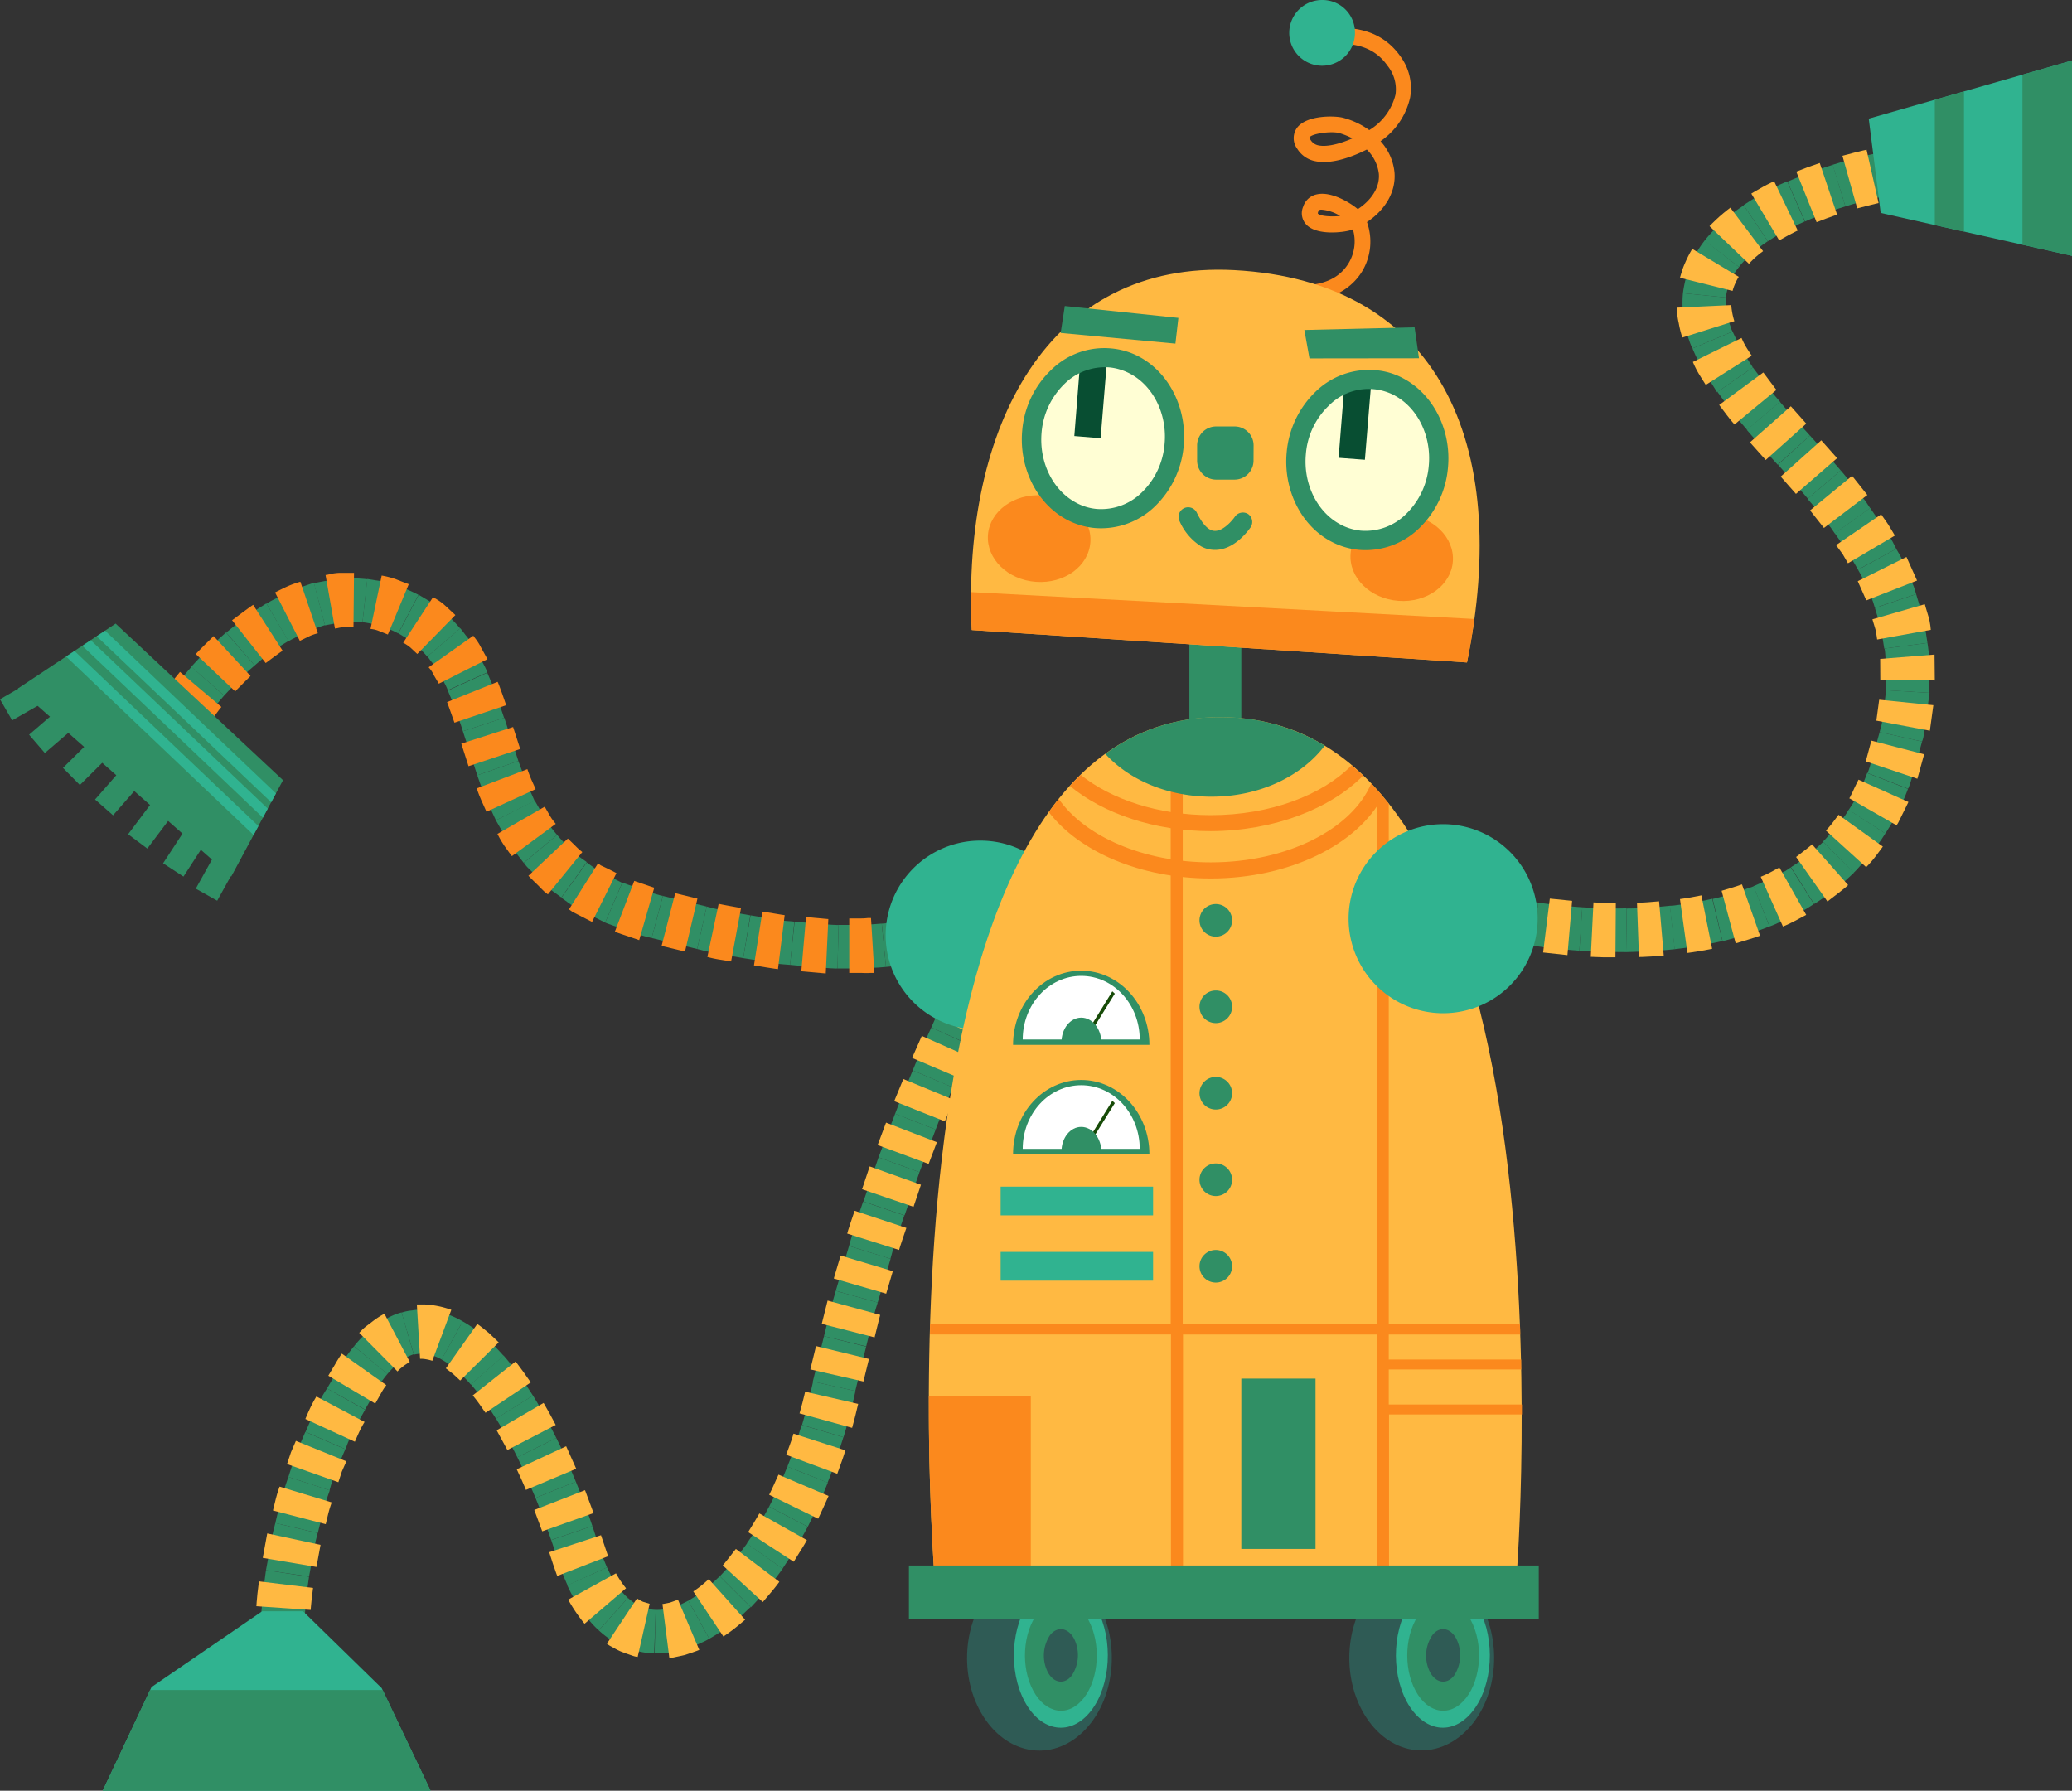 <svg xmlns="http://www.w3.org/2000/svg" viewBox="0 0 315.18 272.4"><rect x="0" y="0" width="315.18" height="272.4" fill="#333333" stroke="none"/><defs><style>.cls-1{fill:#308f65;}.cls-2{fill:#fb891d;}.cls-3{fill:#ffb942;}.cls-4{fill:#30b390;}.cls-5{fill:#2f5b55;}.cls-6{fill:#fffed4;}.cls-7{fill:#084e32;}.cls-8{fill:#fff;}.cls-9{fill:#174b08;}</style></defs><g id="Слой_2" data-name="Слой 2"><g id="_Layer_" data-name="&lt;Layer&gt;"><path class="cls-1" d="M34.09,105.81S33,107.06,32,108.35,30,111,30.09,110.92l-5.55-3.61c0-.09,1.09-1.6,2.24-3.07s2.35-2.81,2.35-2.81Z"/><path class="cls-2" d="M33.68,107.54s-.54.65-1,1.3-1,1.29-1,1.29l-6.69-4.89s.58-.79,1.18-1.54,1.21-1.49,1.21-1.49Z"/><path class="cls-1" d="M38.74,101.23s-1.23,1-2.39,2.2-2.26,2.38-2.26,2.38l-5-4.38s1.23-1.37,2.55-2.68,2.74-2.54,2.74-2.54Z"/><path class="cls-2" d="M38.11,102.83s-.59.6-1.18,1.17-1.15,1.18-1.15,1.18l-6-5.69s.64-.7,1.34-1.38,1.38-1.35,1.38-1.35Z"/><path class="cls-1" d="M43.89,97.49l-.84.52a17.45,17.45,0,0,0-1.8,1.22c-1.3.92-2.51,2-2.51,2l-4.32-5s1.41-1.2,2.93-2.32c.76-.57,1.56-1.1,2.17-1.49l1-.63Z"/><path class="cls-2" d="M43,99c0-.09-2.58,1.86-2.58,1.86L35.3,94.35S38.44,92,38.5,92Z"/><path class="cls-1" d="M49.44,95.09s-1.41.44-2.81,1c-.69.36-1.37.7-1.9,1a5.58,5.58,0,0,0-.84.47l-3.34-5.72a8,8,0,0,1,1-.59L44,90c1.84-.74,3.76-1.35,3.76-1.35Z"/><path class="cls-2" d="M48.35,96.33a7.32,7.32,0,0,0-1.38.49l-1.36.66-3.77-7.36s.92-.48,1.85-.91a15.18,15.18,0,0,1,2-.72Z"/><path class="cls-1" d="M55.14,94.65a15.27,15.27,0,0,0-2.83,0c-1.43.18-2.87.48-2.87.48l-1.69-6.42s2-.43,4-.68a23.32,23.32,0,0,1,4.13.08Z"/><path class="cls-2" d="M53.77,95.39H52.39a5.92,5.92,0,0,0-1,.15,2.7,2.7,0,0,1-.44.07l-1.43-8.15s.27,0,.67-.13a8.12,8.12,0,0,1,1.46-.19l2.2,0Z"/><path class="cls-1" d="M60.57,96.35a13.76,13.76,0,0,0-2.65-1.1,15.36,15.36,0,0,0-2.78-.6l.73-6.58,1.28.21a13.75,13.75,0,0,1,2.74.63,24.08,24.08,0,0,1,3.77,1.58Z"/><path class="cls-2" d="M59,96.52,57.69,96a4.3,4.3,0,0,0-1.33-.33l1.7-8.12a13.9,13.9,0,0,1,2.12.54c1,.41,2,.77,2,.77Z"/><path class="cls-1" d="M65,99.88a19.32,19.32,0,0,0-2-2,13.09,13.09,0,0,0-1.64-1.08l-.76-.46,3.09-5.86,1.1.65a21,21,0,0,1,2.34,1.58A24.47,24.47,0,0,1,70,95.6Z"/><path class="cls-2" d="M63.47,99.48l-1-.94a6.26,6.26,0,0,0-1.14-.77l4.54-6.93.58.34a7.73,7.73,0,0,1,1.21.89l1.61,1.49Z"/><path class="cls-1" d="M68.12,105a9.83,9.83,0,0,0-.41-.91c-.27-.51-.64-1.17-1-1.84a8.08,8.08,0,0,0-1.15-1.66c-.32-.46-.54-.74-.54-.74l5-4.28s.32.39.77,1a13.09,13.09,0,0,1,1.56,2.28c.47.84.95,1.7,1.29,2.35a8.22,8.22,0,0,1,.49,1.08Z"/><path class="cls-2" d="M66.75,104,66,102.72a4.29,4.29,0,0,0-.8-1.21L72,96.7s.15.22.4.54a8.76,8.76,0,0,1,.75,1.21c.5.9,1,1.82,1,1.82Z"/><path class="cls-1" d="M70.41,111.23s-.12-.42-.32-1-.5-1.37-.76-2.17-.59-1.54-.82-2.09-.39-.92-.39-.92l6-2.72.46,1.08c.27.65.65,1.53.94,2.38s1.16,3.41,1.16,3.41Z"/><path class="cls-2" d="M69.13,109.93S68,106.72,68,106.8l7.69-3.08c.09,0,1.31,3.55,1.31,3.55Z"/><polygon class="cls-1" points="72.6 117.93 70.41 111.23 76.71 109.18 78.85 115.76 72.6 117.93"/><polygon class="cls-2" points="71.27 116.55 70.17 113.12 78.05 110.59 79.13 113.93 71.27 116.55"/><path class="cls-1" d="M75.43,124.78s-.8-1.69-1.54-3.42-1.29-3.43-1.29-3.43l6.25-2.17L80,118.85l1.33,3Z"/><path class="cls-2" d="M74,123.48s-.4-.88-.8-1.78-.68-1.78-.68-1.78L80.22,117s.27.81.59,1.55.67,1.49.67,1.49Z"/><path class="cls-1" d="M79.66,131.25s-1.23-1.55-2.32-3.13l-1.91-3.34,5.91-3s.78,1.37,1.56,2.72S84.75,127,84.75,127Z"/><path class="cls-2" d="M77.87,130.23s-.64-.82-1.2-1.64-1-1.74-1-1.74l7.19-4.14s.39.7.78,1.37.9,1.24.9,1.24Z"/><path class="cls-1" d="M85.39,136.51s-1.63-1.17-2-1.45-.68-.65-1-1c-.71-.69-1.39-1.39-1.92-1.9a4.8,4.8,0,0,1-.78-.92L84.75,127a21.61,21.61,0,0,0,2.12,2.21l.79.79.81.58c.48.33.79.56.79.56Z"/><path class="cls-2" d="M83.34,136.05l-.5-.39c-.28-.26-.64-.63-1-1-.74-.7-1.46-1.44-1.46-1.44l6-5.66,1.09,1.05a9.24,9.24,0,0,0,1.11,1Z"/><path class="cls-1" d="M92.06,140.34,87.39,138c-.36-.27-.72-.51-1-.72l-1-.73,3.87-5.35,1.58,1.15,1,.51,2.8,1.44Z"/><path class="cls-2" d="M90.06,140.24l-3-1.54-.51-.37,4.42-7,.4.3,1,.47,1.4.71Z"/><path class="cls-1" d="M99.13,142.69s-.44-.1-1.08-.27-1.56-.5-2.44-.8-1.78-.64-2.45-.86-1.1-.42-1.1-.42l2.61-6.08s6,2.17,6.17,2Z"/><polygon class="cls-2" points="97.23 143.01 93.52 141.75 96.48 134 99.52 135.04 97.23 143.01"/><polygon class="cls-1" points="106.05 144.36 99.13 142.69 100.84 136.29 107.5 137.9 106.05 144.36"/><polygon class="cls-2" points="104.2 144.75 100.64 143.89 102.71 135.87 106.09 136.69 104.2 144.75"/><path class="cls-1" d="M113.06,145.75s-1.76-.33-3.53-.6c-.89-.13-1.73-.39-2.39-.51l-1.09-.28,1.45-6.46s.41.12,1,.26,1.45.39,2.29.51c1.66.26,3.34.57,3.34.57Z"/><path class="cls-2" d="M111.21,146.26s-.9-.16-1.81-.3a16.72,16.72,0,0,1-1.8-.39l1.72-8.1c0,.06,3.4.65,3.4.65Z"/><path class="cls-1" d="M120.18,146.77l-1.13-.09a22.57,22.57,0,0,1-2.45-.34c-1.77-.33-3.54-.59-3.54-.59l1.11-6.51s1.68.27,3.36.56c.83.14,1.67.27,2.3.31s1,.09,1,.09Z"/><path class="cls-2" d="M118.34,147.42s-.92-.11-1.83-.27-1.82-.3-1.82-.3l1.28-8.18s.85.12,1.69.27,1.7.27,1.7.27Z"/><path class="cls-1" d="M127.4,147.3c0,.17-7.22-.53-7.22-.53l.69-6.57s6.71.64,6.69.48Z"/><polygon class="cls-2" points="125.61 148.08 121.89 147.75 122.61 139.5 126 139.81 125.61 148.08"/><path class="cls-1" d="M134.77,147.08l-1.16.1c-.69,0-1.63.16-2.55.14-1.82,0-3.66,0-3.66,0l.16-6.62s1.66,0,3.33,0c.83,0,1.62-.11,2.23-.13l1-.08Z"/><path class="cls-2" d="M133,148l-.6,0a10.79,10.79,0,0,1-1.31,0c-1,0-1.91,0-1.91,0v-8.29s.83,0,1.68,0a9.11,9.11,0,0,0,1.12-.06l.51,0Z"/><path class="cls-1" d="M142.64,145.48a27,27,0,0,1-4.1,1.11c-1.92.34-3.77.49-3.77.49l-.64-6.58a25.15,25.15,0,0,0,3.16-.42,13.22,13.22,0,0,0,2-.46c.61-.14.6-.18.66-.18Z"/><path class="cls-2" d="M140.76,146.92c-.08.14-4,.79-4,.79l-1.12-8.21s3.09-.52,3-.58Z"/><path class="cls-1" d="M141.67,156.29s.7-1.62,1.48-3.24l1.58-3.25,5.89,3-1.48,3.06c-.75,1.55-1.44,3.15-1.44,3.15Z"/><polygon class="cls-3" points="141.63 154.39 143.2 151.06 150.66 154.69 149.16 157.86 141.63 154.39"/><path class="cls-1" d="M138.84,162.83s.67-1.65,1.37-3.28,1.46-3.26,1.46-3.26l6,2.74s-.73,1.56-1.42,3.16-1.34,3.21-1.34,3.21Z"/><polygon class="cls-3" points="138.74 160.93 140.22 157.58 147.79 160.94 146.37 164.17 138.74 160.93"/><path class="cls-1" d="M136.16,169.42s.62-1.67,1.32-3.32l1.36-3.27,6.1,2.57-1.33,3.19c-.68,1.6-1.28,3.23-1.28,3.23Z"/><polygon class="cls-3" points="136.02 167.51 137.41 164.14 145.07 167.3 143.72 170.58 136.02 167.51"/><polygon class="cls-1" points="133.64 176.04 136.16 169.41 142.33 171.82 139.86 178.31 133.64 176.04"/><polygon class="cls-3" points="133.5 174.18 134.78 170.77 142.51 173.75 141.26 177.05 133.5 174.18"/><polygon class="cls-1" points="131.34 182.77 133.64 176.04 139.86 178.31 137.6 184.88 131.34 182.77"/><polygon class="cls-3" points="131.13 180.9 132.29 177.43 140.09 180.22 138.96 183.58 131.13 180.9"/><path class="cls-1" d="M129.15,189.53s.47-1.71,1-3.4l1.15-3.36,6.26,2.11s-.55,1.65-1.11,3.29-1,3.31-1,3.31Z"/><path class="cls-3" d="M128.87,187.65s.24-.88.54-1.73.59-1.74.59-1.74l7.87,2.61s-.28.84-.57,1.67-.54,1.68-.54,1.68Z"/><polygon class="cls-1" points="127.13 196.36 129.15 189.53 135.47 191.48 133.51 198.14 127.13 196.36"/><polygon class="cls-3" points="126.83 194.48 127.87 190.99 135.81 193.37 134.8 196.79 126.83 194.48"/><path class="cls-1" d="M125.34,203.25s.44-1.74.85-3.46c.2-.87.43-1.73.63-2.36s.31-1.07.31-1.07l6.38,1.78-.31,1c-.2.63-.42,1.46-.62,2.31-.4,1.67-.82,3.36-.82,3.36Z"/><path class="cls-3" d="M125,201.38l.89-3.54,8,2.18s-.23.85-.43,1.71-.42,1.71-.42,1.71Z"/><polygon class="cls-1" points="123.64 210.16 125.34 203.25 131.75 204.85 130.1 211.59 123.64 210.16"/><polygon class="cls-3" points="123.26 208.31 124.13 204.76 132.18 206.72 131.34 210.15 123.26 208.31"/><path class="cls-1" d="M122,216.76s.48-1.64.89-3.26.79-3.34.79-3.34l6.45,1.43s-.38,1.76-.82,3.5-1,3.53-1,3.53Z"/><path class="cls-3" d="M121.62,215s.23-.8.45-1.64.4-1.66.4-1.66l8.07,1.86s-.21.9-.44,1.82-.48,1.82-.48,1.82Z"/><path class="cls-1" d="M119.77,223.09s.64-1.54,1.17-3.15,1-3.18,1-3.18l6.35,1.86s-.54,1.75-1.12,3.48-1.28,3.43-1.28,3.43Z"/><path class="cls-3" d="M119.59,221.3s.28-.8.58-1.59.53-1.63.53-1.63l7.89,2.54s-.26.9-.59,1.79-.64,1.78-.64,1.78Z"/><path class="cls-1" d="M117,229.17s.77-1.47,1.46-3,1.31-3.08,1.31-3.08l6.15,2.44s-.67,1.71-1.44,3.39-1.61,3.32-1.61,3.32Z"/><path class="cls-3" d="M117,227.38s.38-.74.72-1.52.7-1.54.7-1.54l7.62,3.24s-.4.87-.78,1.73-.81,1.73-.81,1.73Z"/><path class="cls-1" d="M113.59,234.8s.94-1.33,1.79-2.75,1.62-2.88,1.62-2.88l5.87,3.07s-.87,1.64-1.83,3.23-2,3.14-2,3.14Z"/><path class="cls-3" d="M113.8,233.06s.44-.7.87-1.42.84-1.42.84-1.42l7.23,4.06s-.46.84-1,1.66l-1,1.63Z"/><path class="cls-1" d="M109.49,239.78s.27-.3.68-.73,1-1,1.46-1.65c1-1.25,2-2.6,2-2.6l5.43,3.81s-1.08,1.53-2.29,3c-.6.73-1.22,1.45-1.73,2s-.82.88-.82.88Z"/><path class="cls-3" d="M109.94,238.12s.53-.61,1-1.23,1-1.27,1-1.27l6.61,5s-.58.8-1.22,1.55-1.3,1.53-1.3,1.53Z"/><path class="cls-1" d="M104.7,243.49a20,20,0,0,0,2.47-1.67,18.88,18.88,0,0,0,1.61-1.38c.42-.41.71-.66.71-.66l4.69,4.68s-.36.31-.89.83-1.27,1.14-2.05,1.76a26.16,26.16,0,0,1-3.35,2.23Z"/><path class="cls-3" d="M105.46,242.08a14.77,14.77,0,0,0,1.2-.87c.59-.48,1.16-1,1.16-1l5.53,6.18-1.59,1.31c-.82.65-1.72,1.24-1.72,1.24Z"/><path class="cls-1" d="M99.73,244.89a8.66,8.66,0,0,0,2.44-.31c.62-.23,1.26-.45,1.74-.69l.79-.4,3.19,5.79a8.2,8.2,0,0,1-1.16.59,19.65,19.65,0,0,1-2.75,1.06,14.12,14.12,0,0,1-3,.53,7,7,0,0,1-1,0l-.4,0Z"/><path class="cls-3" d="M100.77,244s.56-.09,1.15-.22l1.21-.44,3.24,7.64s-.25.11-.66.25l-1.52.52c-.58.14-1.17.25-1.6.35a5.52,5.52,0,0,1-.77.12Z"/><path class="cls-1" d="M95.52,243.07a7.85,7.85,0,0,0,2,1.35,6.7,6.7,0,0,0,2.22.47l-.23,6.59h-.4a7,7,0,0,1-1.06-.1,14,14,0,0,1-3.13-.88A13.17,13.17,0,0,1,91.08,248Z"/><path class="cls-3" d="M96.9,243.14a5.87,5.87,0,0,0,.92.52l1,.3L97,252.05a3.68,3.68,0,0,1-.79-.19c-.46-.16-1.08-.37-1.67-.6s-1.14-.57-1.57-.8a3.35,3.35,0,0,1-.65-.43Z"/><path class="cls-1" d="M92.34,238.43A17.5,17.5,0,0,0,93.77,241a12.14,12.14,0,0,0,1.17,1.51,7.49,7.49,0,0,0,.58.56L91.08,248s-.43-.37-1-1a19,19,0,0,1-1.79-2.3,23.22,23.22,0,0,1-2-3.55Z"/><path class="cls-3" d="M93.7,239.33a15.22,15.22,0,0,0,1.53,2.27L88.92,247a24,24,0,0,1-2.49-3.67Z"/><path class="cls-1" d="M90.11,232.13s.56,1.69,1.11,3.39c.49,1.51,1.12,2.91,1.12,2.91l-6,2.74a34.75,34.75,0,0,1-1.41-3.63c-.53-1.64-1.08-3.28-1.08-3.28Z"/><path class="cls-3" d="M91.42,233.53l1.08,3.2-7.74,3s-.35-.95-.67-1.91l-.55-1.7Z"/><path class="cls-1" d="M87.59,225.38s.68,1.66,1.31,3.35,1.21,3.4,1.21,3.4l-6.27,2.13s-.56-1.62-1.15-3.23-1.23-3.17-1.23-3.17Z"/><polygon class="cls-3" points="88.99 226.68 90.29 230.16 82.48 232.94 81.27 229.69 88.99 226.68"/><path class="cls-1" d="M84.62,218.74s.82,1.62,1.55,3.29,1.42,3.35,1.42,3.35l-6.13,2.48s-.66-1.57-1.34-3.13-1.43-3.06-1.43-3.06Z"/><path class="cls-3" d="M86.12,220l1.53,3.42L80,226.64s-.32-.8-.68-1.59-.72-1.55-.72-1.55Z"/><path class="cls-1" d="M81.07,212.29s1,1.58,1.86,3.19,1.69,3.26,1.69,3.26l-5.93,2.93s-.75-1.52-1.56-3-1.68-2.88-1.68-2.88Z"/><path class="cls-3" d="M82.69,213.41s.48.83.94,1.66.9,1.69.9,1.69l-7.35,3.81-1.63-3Z"/><path class="cls-1" d="M76.61,206.2s1.27,1.45,2.38,3,2.08,3.1,2.08,3.1l-5.62,3.51s-.88-1.41-1.83-2.72-2-2.52-2-2.52Z"/><path class="cls-3" d="M78.43,207.11s.61.78,1.19,1.59l1.12,1.59-6.89,4.62-.94-1.35c-.47-.67-1-1.29-1-1.29Z"/><path class="cls-1" d="M70.38,201a22.16,22.16,0,0,1,3.44,2.42,33.4,33.4,0,0,1,2.79,2.83l-5,4.36a24.4,24.4,0,0,0-2.16-2.2,14,14,0,0,0-2.29-1.61Z"/><path class="cls-3" d="M72.6,201.4s.25.16.57.41l1.17.94c.78.71,1.52,1.45,1.52,1.45L70,210l-1.08-1-1.1-.85Z"/><path class="cls-1" d="M61.09,199.67a6.71,6.71,0,0,1,1.53-.32,10.38,10.38,0,0,1,3.42,0A14.62,14.62,0,0,1,70.38,201l-3.2,5.8a7.93,7.93,0,0,0-2.22-.84,5.45,5.45,0,0,0-2,.11Z"/><path class="cls-3" d="M63.41,198.43h.87a9.07,9.07,0,0,1,1.85.16,13.74,13.74,0,0,1,2.52.66L65.76,207a7,7,0,0,0-1-.24,4.32,4.32,0,0,0-.86-.06Z"/><path class="cls-1" d="M53.85,204.79a17.19,17.19,0,0,1,3.06-3,15.24,15.24,0,0,1,2.74-1.64,8.38,8.38,0,0,1,1.44-.51L62.93,206a7.17,7.17,0,0,0-2,1.08,13.94,13.94,0,0,0-2,1.93Z"/><path class="cls-3" d="M54.64,202.74l.5-.51c.31-.3.8-.67,1.25-1a14.74,14.74,0,0,1,1.4-1c.4-.24.69-.39.69-.39l3.85,7.33s-.46.28-.93.61c-.22.2-.47.37-.64.53s-.29.31-.29.31Z"/><path class="cls-1" d="M49.75,211.21s.93-1.59,1.84-3.19a25.66,25.66,0,0,1,2.26-3.23L58.94,209a16.71,16.71,0,0,0-1.76,2.52l-1.65,2.9Z"/><path class="cls-3" d="M49.94,209.27s.49-.83,1-1.67A18.69,18.69,0,0,1,52,205.91l6.76,4.79a4,4,0,0,1-.28.39,10.75,10.75,0,0,0-.57.95l-.83,1.47Z"/><path class="cls-1" d="M46.48,217.81s.74-1.68,1.47-3.36,1.8-3.24,1.8-3.24l5.78,3.24s-.83,1.47-1.64,2.93-1.33,3.07-1.33,3.07Z"/><path class="cls-3" d="M46.45,215.85s.37-.9.77-1.74a18.13,18.13,0,0,1,.91-1.68l7.33,3.87a14.88,14.88,0,0,0-.8,1.48c-.35.76-.68,1.53-.68,1.53Z"/><path class="cls-1" d="M43.87,224.66,45,221.18l1.45-3.37,6.08,2.64s-.67,1.53-1.33,3.07-1.07,3.19-1.07,3.19Z"/><path class="cls-3" d="M43.66,222.71l.6-1.79c.37-.88.75-1.74.75-1.74l7.68,3.11L52,223.85c-.27.81-.53,1.62-.53,1.62Z"/><path class="cls-1" d="M41.88,231.68s.41-1.78.89-3.55,1.1-3.47,1.1-3.47l6.29,2.05s-.59,1.59-1,3.21-.82,3.28-.82,3.28Z"/><path class="cls-3" d="M41.52,229.77s.22-.91.45-1.83.56-1.8.56-1.8l7.93,2.4s-.3.8-.51,1.64-.4,1.67-.4,1.67Z"/><path class="cls-1" d="M40.46,238.85s.34-1.8.64-3.6.78-3.57.78-3.57l6.44,1.52s-.44,1.62-.72,3.3-.59,3.32-.59,3.32Z"/><polygon class="cls-3" points="39.97 236.98 40.65 233.26 48.76 235 48.14 238.36 39.97 236.98"/><path class="cls-1" d="M39.72,246.25s0-.47.06-1.24.13-1.61.23-2.52c.19-1.83.45-3.64.45-3.64l6.55,1s-.26,1.67-.43,3.34c-.09.83-.15,1.65-.19,2.27l0,1Z"/><path class="cls-3" d="M39,244.33s.06-1,.16-1.91.23-1.87.23-1.87l8.23,1s-.11.84-.21,1.7-.15,1.65-.15,1.65Z"/><path class="cls-1" d="M233.05,143.84s-1.79-.23-3.57-.57c-.9-.17-1.8-.36-2.46-.5s-1.18-.27-1.18-.27l1.64-6.41c-.07,0,1.54.37,3.19.68s3.32.53,3.32.53Z"/><path class="cls-3" d="M231.2,144.39s-.93-.14-1.85-.31-1.84-.37-1.84-.37l1.69-8.11,1.66.32c.83.16,1.66.29,1.66.29Z"/><path class="cls-1" d="M240.24,144.62s-1.81-.13-3.6-.32-3.59-.46-3.59-.46l.94-6.54s1.67.25,3.35.43,3.35.28,3.35.28Z"/><polygon class="cls-3" points="238.43 145.29 234.73 144.89 235.75 136.69 239.14 137.03 238.43 145.29"/><path class="cls-1" d="M247.48,144.83s-1.82,0-3.63-.05-3.61-.16-3.61-.16l.45-6.61s1.68.11,3.36.16,3.34,0,3.34,0Z"/><path class="cls-3" d="M245.73,145.62s-.94,0-1.88,0l-1.87-.07.41-8.28,1.7.07c.85,0,1.7,0,1.7,0Z"/><path class="cls-1" d="M254.76,144.39s-1.82.2-3.65.3-3.63.14-3.63.14l-.09-6.63s1.68,0,3.33-.12,3.31-.3,3.31-.3Z"/><path class="cls-3" d="M253.08,145.36l-1.89.14c-.94.07-1.88.08-1.88.08l-.3-8.27s.85,0,1.69-.07,1.67-.14,1.67-.14Z"/><path class="cls-1" d="M262,143.15s-1.81.43-3.63.72c-.91.15-1.82.3-2.5.38l-1.14.14-.73-6.61a7.94,7.94,0,0,0,1-.09c.62-.08,1.44-.18,2.25-.32,1.62-.28,3.21-.65,3.21-.65Z"/><path class="cls-3" d="M260.44,144.33s-.93.19-1.88.35-1.88.28-1.88.28l-1.13-8.2s.82-.11,1.64-.25l1.62-.31Z"/><path class="cls-1" d="M269.16,140.93l-1.1.42c-.66.26-1.55.55-2.44.82-1.79.55-3.59,1-3.59,1l-1.51-6.43s1.61-.35,3.15-.87a21.27,21.27,0,0,0,2.1-.71l1-.34Z"/><path class="cls-3" d="M267.73,142.34s-.92.33-1.84.6l-1.87.56-2.14-8,1.56-.47c.78-.23,1.54-.5,1.54-.5Z"/><path class="cls-1" d="M275.92,137.51l-1,.65c-.63.35-1.46.79-2.3,1.24s-1.72.79-2.36,1.09a10.47,10.47,0,0,1-1.09.44l-2.44-6.13s.38-.15.92-.4,1.3-.54,2-.9,1.4-.77,1.92-1l.83-.55Z"/><path class="cls-3" d="M274.75,139.17l-1.76.94c-.87.46-1.78.83-1.78.83l-3.38-7.57s.74-.29,1.44-.66,1.4-.76,1.4-.76Z"/><path class="cls-1" d="M282,132.76s-.36.35-.9.84a24.22,24.22,0,0,1-2,1.7,35,35,0,0,1-3.14,2.21l-3.53-5.6A24.61,24.61,0,0,0,275,130.1a16.62,16.62,0,0,0,1.63-1.39c.44-.39.72-.67.72-.67Z"/><path class="cls-3" d="M281.12,134.62c.06.09-3.14,2.51-3.14,2.51l-4.77-6.77s2.48-1.88,2.42-1.93Z"/><path class="cls-1" d="M286.79,126.78l-.65,1c-.43.59-1,1.36-1.59,2.12s-1.29,1.46-1.76,2-.83.87-.83.87L277.31,128a8.41,8.41,0,0,0,.67-.7c.38-.44.95-1,1.43-1.61L280.7,124l.52-.83Z"/><path class="cls-3" d="M286.41,128.78s-.6.82-1.22,1.63-1.32,1.5-1.32,1.5l-6.13-5.57a12.68,12.68,0,0,0,1-1.16l.93-1.24Z"/><path class="cls-1" d="M290.23,120a27.48,27.48,0,0,1-1.54,3.47,20.89,20.89,0,0,1-1.27,2.32l-.63,1-5.57-3.59s.2-.33.53-.82a16.22,16.22,0,0,0,1-1.91,20.53,20.53,0,0,0,1.27-2.88Z"/><path class="cls-3" d="M290.3,122s-1.32,2.68-1.48,3a3.32,3.32,0,0,1-.33.54l-7.19-4.11a1.72,1.72,0,0,0,.24-.43c.14-.26.31-.6.48-1,.34-.72.69-1.4.69-1.4Z"/><path class="cls-1" d="M292.37,112.8s-1.91,7.2-2.14,7.17l-6.18-2.39c.18.09,1.87-6.22,1.87-6.22Z"/><polygon class="cls-3" points="292.69 114.74 291.66 118.46 283.81 115.82 284.66 112.66 292.69 114.74"/><path class="cls-1" d="M293.51,105.39s-.75,5.6-.85,6.3-.29,1.11-.29,1.11l-6.45-1.44s.09-.4.27-1,.71-5.37.71-5.37Z"/><polygon class="cls-3" points="294.09 107.27 293.56 111.15 285.42 109.62 285.85 106.44 294.09 107.27"/><path class="cls-1" d="M293.19,97.8a23,23,0,0,1,.3,3.8c0,1.89,0,3.79,0,3.79L286.9,105s0-6.38-.28-6.34Z"/><polygon class="cls-3" points="294.27 99.57 294.31 103.51 286.02 103.4 286 100.23 294.27 99.57"/><path class="cls-1" d="M291.47,90.38s.55,1.84,1.1,3.65c.35,1.88.62,3.77.62,3.77l-6.57.86s-.24-1.56-.49-3.12c-.47-1.51-.93-3.05-.93-3.05Z"/><path class="cls-3" d="M292.79,91.91s.28,1,.56,1.9.35,2,.35,2l-8.16,1.47s-.09-.77-.26-1.54l-.46-1.53Z"/><path class="cls-1" d="M288.44,83.49s.24.4.59,1,1.81,4.1,2.09,4.75l.35,1.13-6.27,2.11s-.1-.36-.28-.93-1.54-3.48-1.79-4l-.5-.89Z"/><polygon class="cls-3" points="290 84.72 291.61 88.31 283.89 91.33 282.59 88.41 290 84.72"/><path class="cls-1" d="M284.47,77.26s1,1.48,2.1,3,1.87,3.23,1.87,3.23l-5.81,3.16L281,83.84c-.95-1.37-1.9-2.72-1.9-2.72Z"/><path class="cls-3" d="M286.15,78.24l1.09,1.56,1,1.67-7.14,4.21s-.41-.69-.81-1.4l-1-1.36Z"/><path class="cls-1" d="M280,71.56s.3.33.72.85l3.09,3.88.66,1-5.37,3.86-.58-.85c-.39-.5-2.47-3.13-2.87-3.61s-.7-.8-.7-.8Z"/><polygon class="cls-3" points="281.73 72.38 284.05 75.3 277.45 80.31 275.34 77.64 281.73 72.38"/><path class="cls-1" d="M275.32,66.26s1.18,1.28,2.34,2.6,2.34,2.7,2.34,2.7L275,75.86s-1.1-1.31-2.24-2.6-2.31-2.58-2.31-2.58Z"/><polygon class="cls-3" points="277.04 66.98 279.45 69.69 273.19 75.13 270.87 72.5 277.04 66.98"/><path class="cls-1" d="M270.74,61.11s1.09,1.29,2.25,2.57l2.33,2.58-4.92,4.42s-1.18-1.3-2.35-2.61-2.34-2.68-2.34-2.68Z"/><polygon class="cls-3" points="272.41 61.8 274.76 64.44 268.59 69.97 266.19 67.29 272.41 61.8"/><path class="cls-1" d="M266.63,55.89s1,1.32,2,2.63,2.14,2.59,2.14,2.59l-5,4.28s-1.19-1.32-2.3-2.78-2.22-3-2.22-3Z"/><path class="cls-3" d="M268.22,56.66s.52.67,1,1.33,1,1.32,1,1.32l-6.38,5.26s-.6-.68-1.18-1.45l-1.15-1.52Z"/><path class="cls-1" d="M263.55,50.44s.64,1.37,1.36,2.75l1.72,2.7-5.44,3.77s-1-1.58-2-3.19S257.45,53,257.45,53Z"/><path class="cls-3" d="M264.92,51.41a10.45,10.45,0,0,0,.68,1.36c.42.69.87,1.34.87,1.34l-7,4.44s-.53-.83-1.05-1.68a14.31,14.31,0,0,1-.91-1.81Z"/><path class="cls-1" d="M262.56,45.25a9.24,9.24,0,0,0,.14,2.53,10.77,10.77,0,0,0,.51,1.8,2.93,2.93,0,0,0,.34.86L257.45,53a7.35,7.35,0,0,1-.48-1.16,18.13,18.13,0,0,1-.76-2.82A16,16,0,0,1,256,44.6Z"/><path class="cls-3" d="M263.35,46.41a10.57,10.57,0,0,0,.47,2.45l-7.91,2.49a15.39,15.39,0,0,1-.55-2.21,9.47,9.47,0,0,1-.24-1.59l-.05-.75Z"/><path class="cls-1" d="M264.53,40.62a8.93,8.93,0,0,0-2,4.63L256,44.6a17.92,17.92,0,0,1,1.12-4.33,17.31,17.31,0,0,1,2.2-3.7Z"/><path class="cls-3" d="M264.49,42.11a7,7,0,0,0-.56,1.07,6.65,6.65,0,0,0-.38,1.07l-8-2s.08-.3.22-.74a10.28,10.28,0,0,1,.57-1.54,16.68,16.68,0,0,1,1.08-2.11Z"/><path class="cls-1" d="M268.91,36.7a20.89,20.89,0,0,0-2.43,1.85,15.33,15.33,0,0,0-1.4,1.4,6.43,6.43,0,0,0-.55.67l-5.24-4a11.62,11.62,0,0,1,.84-1,21.49,21.49,0,0,1,2-2,26.41,26.41,0,0,1,3.13-2.38Z"/><path class="cls-3" d="M268.19,38.21s-.61.44-1.15.92-1,1-1,1l-6-5.73s.76-.79,1.55-1.49,1.62-1.32,1.62-1.32Z"/><path class="cls-1" d="M274.53,33.69s-1.5.65-2.91,1.4-2.71,1.61-2.71,1.61l-3.68-5.5s1.6-1.08,3.27-2,3.36-1.61,3.36-1.61Z"/><path class="cls-3" d="M273.46,35.07s-.74.35-1.44.73-1.38.77-1.38.77l-4.24-7.12s.86-.52,1.72-1,1.75-.88,1.75-.88Z"/><path class="cls-1" d="M280.71,31.4s-1.6.48-3.14,1.06-3,1.23-3,1.23l-2.67-6.06s1.71-.74,3.43-1.38,3.47-1.18,3.47-1.18Z"/><path class="cls-3" d="M279.45,32.66s-.8.26-1.58.55-1.54.59-1.54.59l-3.09-7.69,1.78-.69,1.79-.62Z"/><path class="cls-1" d="M287.08,29.76c.06,0-1.56.31-3.17.72s-3.2.92-3.2.92l-1.95-6.33s1.73-.54,3.51-1c.88-.23,1.77-.46,2.45-.6l1.19-.22Z"/><path class="cls-3" d="M285.76,30.89s-.81.18-1.62.39l-1.63.42-2.25-8,1.81-.48c.93-.24,1.86-.44,1.86-.44Z"/><polygon class="cls-1" points="17.59 94.86 43.05 118.68 35.17 133.34 2.73 104.73 17.59 94.86"/><polygon class="cls-1" points="8.49 105.78 1.85 109.58 0 106.37 6.63 102.54 8.49 105.78"/><rect class="cls-1" x="4.71" y="108.85" width="7.56" height="3.68" transform="translate(-70.1 32.28) rotate(-40.68)"/><polygon class="cls-1" points="17.48 114.12 12.15 119.41 9.58 116.81 14.91 111.53 17.48 114.12"/><polygon class="cls-1" points="22.13 118.39 17.2 124.02 14.46 121.62 19.38 115.99 22.13 118.39"/><polygon class="cls-1" points="26.92 123.09 22.41 129.08 19.49 126.9 24.01 120.88 26.92 123.09"/><polygon class="cls-1" points="32.02 126.99 27.91 133.34 24.81 131.32 28.94 125 32.02 126.99"/><polygon class="cls-1" points="36.75 130.32 33.04 137.01 29.78 135.18 33.49 128.51 36.75 130.32"/><polygon class="cls-4" points="13.81 97.39 12.53 98.24 39.99 124.38 40.73 123.01 13.81 97.39"/><polygon class="cls-4" points="15.99 95.94 14.71 96.79 41.25 122.04 41.98 120.69 15.99 95.94"/><polygon class="cls-4" points="38.57 127.02 39.31 125.66 11.34 99.03 10.06 99.87 38.57 127.02"/><polygon class="cls-4" points="39.88 245.1 23.05 256.63 15.62 272.4 65.5 272.4 58.06 256.79 46.09 245.1 39.88 245.1"/><path class="cls-4" d="M163.5,142.26a14.39,14.39,0,1,1-14.37-14.39A14.37,14.37,0,0,1,163.5,142.26Z"/><path class="cls-2" d="M198,45.82a21.71,21.71,0,0,1-5-.65l.56-2.36c5.61,1.34,9.72.36,11.59-2.79a6.41,6.41,0,0,0,.64-5.14c-.13.07-.27.09-.41.15-.93.29-5,.87-6.66-.85a2.52,2.52,0,0,1-.48-2.76,2.76,2.76,0,0,1,2.15-1.87c2.1-.43,4.87,1.19,6.15,2.26,1.88-1.21,3.39-3.18,3.2-5.39a6.17,6.17,0,0,0-1.83-3.67c-2.11,1.07-5.32,2.3-7.84,1.77a4.12,4.12,0,0,1-2.73-1.87,2.71,2.71,0,0,1-.06-3.19c1.48-2,5.79-1.86,7-1.55a12,12,0,0,1,4,1.88,8.74,8.74,0,0,0,4-5.42A5.71,5.71,0,0,0,211.06,10c-1.84-2.64-4.74-3.69-8.84-3.21l-.3-2.4c5-.61,8.75.81,11.13,4.22a8.16,8.16,0,0,1,1.45,6.23A11,11,0,0,1,210,21.48a8.26,8.26,0,0,1,2.12,4.73c.27,3.19-1.66,5.91-4.19,7.57a8.79,8.79,0,0,1-.73,7.5C206.27,42.81,203.75,45.82,198,45.82Zm3.13-13.92a1.18,1.18,0,0,0-.27,0,.39.39,0,0,0-.34.3.73.73,0,0,0-.06.27c.28.41,2.11.54,3.39.38A6.22,6.22,0,0,0,201.09,31.9Zm-1.91-11a.91.91,0,0,0,.18.45,1.8,1.8,0,0,0,1.17.77c1.39.28,3.43-.31,5.15-1.07a10.87,10.87,0,0,0-2.08-.83C202.29,19.92,199.42,20.36,199.18,20.93Z"/><path class="cls-4" d="M206.11,4.94A5,5,0,1,1,201.17,0,4.94,4.94,0,0,1,206.11,4.94Z"/><path class="cls-5" d="M149.65,261.22c-3.89-6-3.25-14.82,1.41-19.82s11.61-4.17,15.51,1.79,3.26,14.86-1.42,19.84S153.55,267.21,149.65,261.22Z"/><path class="cls-4" d="M155.89,258.87c-2.54-4.69-2.12-11.62.91-15.51s7.54-3.27,10.06,1.39,2.12,11.63-.91,15.51S158.41,263.53,155.89,258.87Z"/><path class="cls-1" d="M157.18,257.2c-1.94-3.57-1.62-8.87.7-11.85s5.76-2.49,7.69,1.08,1.62,8.87-.69,11.85S159.11,260.77,157.18,257.2Z"/><path class="cls-5" d="M159.39,254.37a5.62,5.62,0,0,1,.32-5.62c1.11-1.42,2.74-1.18,3.66.5a5.62,5.62,0,0,1-.34,5.63C161.93,256.29,160.3,256.06,159.39,254.37Z"/><path class="cls-5" d="M207.8,261.22c-3.89-6-3.26-14.82,1.4-19.82s11.62-4.17,15.52,1.79S228,258.05,223.31,263,211.7,267.21,207.8,261.22Z"/><path class="cls-4" d="M214,258.87c-2.53-4.69-2.13-11.63.91-15.5s7.53-3.28,10.06,1.4,2.12,11.61-.92,15.49S216.56,263.53,214,258.87Z"/><path class="cls-1" d="M215.33,257.2c-1.93-3.57-1.62-8.87.69-11.85s5.77-2.49,7.7,1.08,1.62,8.87-.7,11.85S217.26,260.77,215.33,257.2Z"/><path class="cls-5" d="M217.53,254.37a5.58,5.58,0,0,1,.34-5.62c1.09-1.43,2.73-1.18,3.64.5a5.61,5.61,0,0,1-.32,5.63C220.09,256.29,218.45,256.06,217.53,254.37Z"/><rect class="cls-1" x="180.92" y="91.43" width="7.9" height="23.75"/><path class="cls-3" d="M187.72,41.09c31,1.65,42.27,26.2,35.43,59.68l-75.33-4.93C146.28,64.62,159.6,39.61,187.72,41.09Z"/><path class="cls-2" d="M205.44,84.25c-.27,3.64,3,6.83,7.29,7.15s8-2.36,8.27-6-3-6.83-7.29-7.15S205.71,80.62,205.44,84.25Z"/><path class="cls-2" d="M150.28,81.37c-.26,3.63,3,6.83,7.3,7.14s8-2.35,8.28-6-3-6.83-7.3-7.15S150.55,77.76,150.28,81.37Z"/><path class="cls-6" d="M197.18,69c-.62,6.74,3.72,12.65,9.7,13.21S218.18,77.7,218.8,71s-3.72-12.66-9.69-13.22S197.8,62.23,197.18,69Z"/><path class="cls-7" d="M208.62,57.77l-1,12.17-4-.3.89-11.19A10.12,10.12,0,0,1,208.62,57.77Z"/><path class="cls-6" d="M157,65.67c-.62,6.74,3.73,12.66,9.69,13.2S178,74.41,178.6,67.66,174.88,55,168.91,54.45,157.6,58.92,157,65.67Z"/><path class="cls-7" d="M168.42,54.47l-1,12.19-4-.33.89-11.2A10.29,10.29,0,0,1,168.42,54.47Z"/><path class="cls-1" d="M202.39,82.32a11.29,11.29,0,0,0,4.34,1.32,11.7,11.7,0,0,0,9.12-3.26,14.54,14.54,0,0,0,4.41-9.28c.52-5.61-2.17-11-6.67-13.47a10.69,10.69,0,0,0-4.34-1.32,11.65,11.65,0,0,0-9.12,3.26,14.56,14.56,0,0,0-4.41,9.25C195.2,74.45,197.87,79.89,202.39,82.32Zm9.8-22.13c3.49,1.9,5.56,6.17,5.15,10.63a11.6,11.6,0,0,1-3.51,7.42A8.73,8.73,0,0,1,207,80.72a8.31,8.31,0,0,1-3.21-1c-3.49-1.91-5.56-6.18-5.15-10.63a11.41,11.41,0,0,1,3.51-7.4,8.45,8.45,0,0,1,10-1.53Z"/><path class="cls-1" d="M162.19,79a11.22,11.22,0,0,0,4.35,1.32,11.77,11.77,0,0,0,9.11-3.26,14.54,14.54,0,0,0,4.41-9.28c.51-5.61-2.17-11-6.67-13.46A11.13,11.13,0,0,0,169,53a11.5,11.5,0,0,0-9.1,3.27,14.37,14.37,0,0,0-4.41,9.27C155,71.15,157.69,76.56,162.19,79ZM172,56.9c3.49,1.9,5.56,6.18,5.15,10.62a11.5,11.5,0,0,1-3.5,7.42,8.8,8.8,0,0,1-6.83,2.48,8.09,8.09,0,0,1-3.22-1c-3.49-1.91-5.56-6.16-5.16-10.64a11.63,11.63,0,0,1,3.51-7.41,8.74,8.74,0,0,1,6.84-2.48A8.5,8.5,0,0,1,172,56.9Z"/><path class="cls-1" d="M182.68,83.09a4.27,4.27,0,0,0,1.87.55c3.17.2,5.45-3.09,5.7-3.45a1.47,1.47,0,0,0-.4-2,1.49,1.49,0,0,0-2,.4c-.4.59-1.82,2.25-3.1,2.16-.88,0-1.84-1-2.7-2.77a1.46,1.46,0,0,0-2.62,1.29A8.55,8.55,0,0,0,182.68,83.09Z"/><polygon class="cls-1" points="215.85 54.5 199.19 54.52 198.41 50.2 215.18 49.79 215.85 54.5"/><polygon class="cls-1" points="179.25 48.36 178.8 52.27 161.34 50.65 161.97 46.55 179.25 48.36"/><path class="cls-3" d="M230.69,239.85s10.46-130.76-45.12-130.76c-55.2,0-43.18,134-43.18,134Z"/><path class="cls-2" d="M156.8,212.43H141.29c-.06,17.77,1.1,30.67,1.1,30.67l14.41-.55Z"/><path class="cls-2" d="M231.25,203c0-.53,0-1.06-.05-1.59H211.25V122.27c-.59-.74-1.19-1.47-1.82-2.16V201.4H179.91V118.46h-1.83V201.4H141.47c0,.52,0,1.06,0,1.59h36.65v38.79l1.83-.06V203h29.52v37.65l1.82-.07V215.16h20.22c0-.5,0-1,0-1.51H211.25v-5.33h20.14c0-.51,0-1,0-1.51H211.25V203Z"/><rect class="cls-1" x="138.26" y="238.14" width="95.81" height="8.19"/><path class="cls-1" d="M201.51,113.42a30.35,30.35,0,0,0-15.94-4.33,29,29,0,0,0-17.44,5.58c3.65,4,9.52,6.52,16.16,6.52C191.61,121.19,198,118.07,201.51,113.42Z"/><path class="cls-1" d="M164.47,147.66c-5.73,0-10.37,5-10.37,11.28h20.74C174.84,152.7,170.19,147.66,164.47,147.66Z"/><path class="cls-8" d="M164.47,148.45c-4.92,0-8.9,4.33-8.9,9.68h17.8C173.37,152.78,169.4,148.45,164.47,148.45Z"/><polygon class="cls-9" points="165.35 157.98 164.99 157.62 169.2 150.8 169.58 151.15 165.35 157.98"/><path class="cls-1" d="M164.47,154.8c-1.67,0-3,1.67-3,3.72h6.07C167.5,156.47,166.15,154.8,164.47,154.8Z"/><path class="cls-1" d="M164.47,164.28c-5.73,0-10.37,5.05-10.37,11.3h20.74C174.84,169.33,170.19,164.28,164.47,164.28Z"/><path class="cls-8" d="M164.47,165.08c-4.92,0-8.9,4.34-8.9,9.68h17.8C173.37,169.42,169.4,165.08,164.47,165.08Z"/><polygon class="cls-9" points="165.35 174.61 164.99 174.26 169.2 167.45 169.58 167.8 165.35 174.61"/><path class="cls-1" d="M164.47,171.42c-1.67,0-3,1.68-3,3.72h6.07C167.5,173.1,166.15,171.42,164.47,171.42Z"/><path class="cls-1" d="M190.68,70.05a2.9,2.9,0,0,1-2.9,2.91H185a2.9,2.9,0,0,1-2.9-2.91v-2.3a2.88,2.88,0,0,1,2.9-2.88h2.79a2.88,2.88,0,0,1,2.9,2.88Z"/><polygon class="cls-4" points="284.26 18.05 286.08 32.39 315.19 38.92 315.19 9.2 284.26 18.05"/><path class="cls-4" d="M233.9,139.75a14.38,14.38,0,1,1-14.38-14.38A14.38,14.38,0,0,1,233.9,139.75Z"/><path class="cls-2" d="M208.58,119.18c-2.9,6.9-12.72,12-24.4,12-10.32,0-19.19-4-23.13-9.64-.53.63-1,1.3-1.51,2,4.62,6,13.92,10.09,24.64,10.09,12.08,0,22.35-5.22,26.16-12.46C209.77,120.46,209.19,119.8,208.58,119.18Z"/><path class="cls-2" d="M207.34,118c-.56-.56-1.15-1.07-1.74-1.58-4.49,4.55-12.4,7.58-21.42,7.58-8,0-15.15-2.4-19.79-6.13-.57.54-1.11,1.1-1.64,1.69,5.08,4.18,12.78,6.87,21.43,6.87C193.87,126.39,202.38,123,207.34,118Z"/><path class="cls-2" d="M147.7,90.07c0,1.9,0,3.82.12,5.77l75.33,4.93c.47-2.23.82-4.44,1.12-6.61Z"/><rect class="cls-1" x="188.82" y="209.71" width="11.29" height="25.91"/><path class="cls-1" d="M187.42,140a2.48,2.48,0,1,1-2.48-2.48A2.48,2.48,0,0,1,187.42,140Z"/><path class="cls-1" d="M187.42,153.15a2.48,2.48,0,1,1-2.48-2.48A2.47,2.47,0,0,1,187.42,153.15Z"/><path class="cls-1" d="M187.42,166.3a2.48,2.48,0,1,1-2.48-2.48A2.48,2.48,0,0,1,187.42,166.3Z"/><path class="cls-1" d="M187.42,179.47a2.48,2.48,0,1,1-2.48-2.49A2.49,2.49,0,0,1,187.42,179.47Z"/><path class="cls-1" d="M187.42,192.62a2.48,2.48,0,1,1-2.48-2.48A2.49,2.49,0,0,1,187.42,192.62Z"/><rect class="cls-4" x="152.21" y="180.51" width="23.19" height="4.37"/><rect class="cls-4" x="152.21" y="190.44" width="23.19" height="4.37"/><polygon class="cls-1" points="15.62 272.4 65.5 272.4 58.21 257.08 22.83 257.08 15.62 272.4"/><polygon class="cls-1" points="307.64 37.23 315.19 38.92 315.19 9.2 307.64 11.37 307.64 37.23"/><polygon class="cls-1" points="294.31 34.24 298.75 35.24 298.75 13.91 294.31 15.19 294.31 34.24"/></g></g></svg>